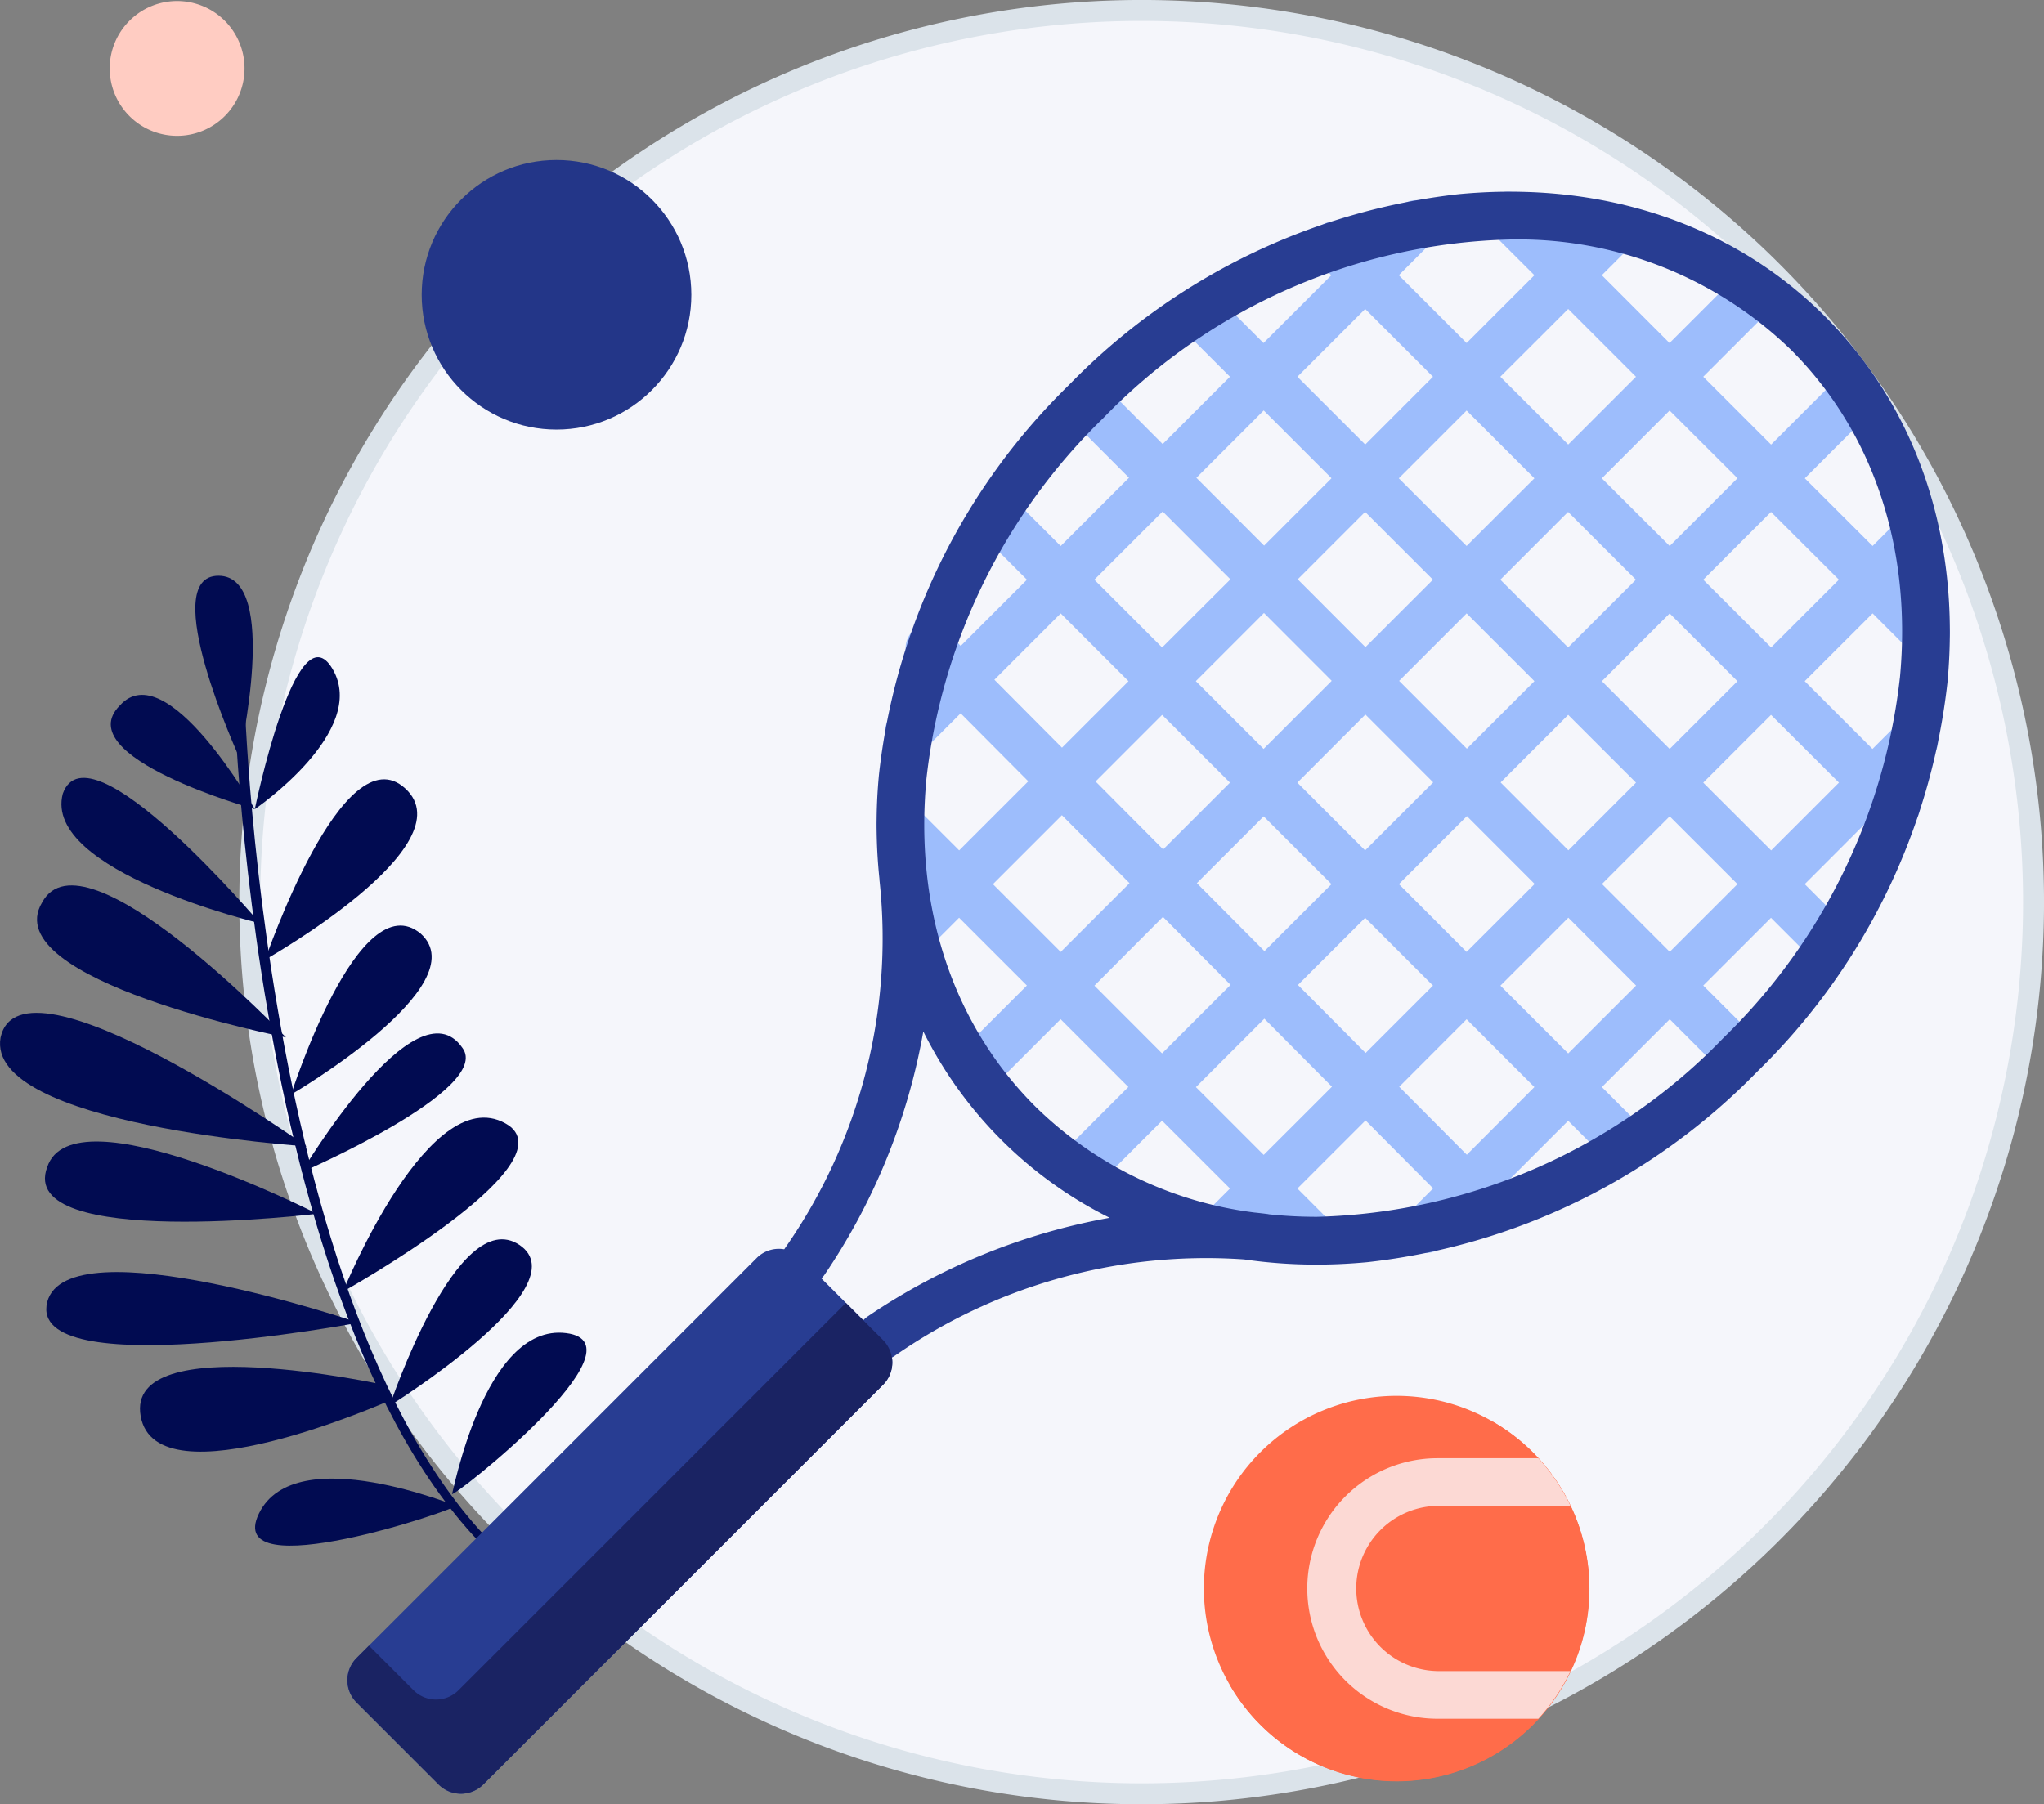 <svg xmlns="http://www.w3.org/2000/svg" width="97.607" height="86.18" viewBox="0 0 97.607 86.18">
  <rect x="0" y="0" width="97.607" height="86.18" fill="#808080" stroke="none"/>
  <g id="Groupe_3874" data-name="Groupe 3874" transform="translate(-329.212 -87.32)">
    <g id="Groupe_3750" data-name="Groupe 3750" transform="translate(168 -962.102)">
      <path id="Tracé_3820" data-name="Tracé 3820" d="M813,62.122a42.59,42.59,0,1,1-42.59-42.591A42.587,42.587,0,0,1,813,62.122Z" transform="translate(-554.68 1030.39)" fill="#f5f6fb" stroke="#dbe3ea" stroke-miterlimit="10" stroke-width="1"/>
      <g id="Groupe_2911" data-name="Groupe 2911" transform="translate(161.212 1076.922)">
        <g id="Groupe_2895" data-name="Groupe 2895" transform="translate(11.176 5.698)">
          <path id="Tracé_3824" data-name="Tracé 3824" d="M612.1,88c-14.371-8.176-15.363-43.112-15.363-43.36h.5c0,.248.991,34.936,15.115,43.113Z" transform="translate(-596.738 -44.643)" fill="#010b51"/>
        </g>
        <g id="Groupe_2896" data-name="Groupe 2896" transform="translate(21.583 36.154)">
          <path id="Tracé_3825" data-name="Tracé 3825" d="M606.933,82.178c0,.248,1.486-8.176,5.45-7.681s-5.45,7.929-5.45,7.681Z" transform="translate(-606.933 -74.476)" fill="#010b51"/>
        </g>
        <g id="Groupe_2897" data-name="Groupe 2897" transform="translate(18.61 31.695)">
          <path id="Tracé_3826" data-name="Tracé 3826" d="M604.02,78.057s3.221-9.663,6.194-7.681S604.02,78.057,604.02,78.057Z" transform="translate(-604.02 -70.108)" fill="#010b51"/>
        </g>
        <g id="Groupe_2898" data-name="Groupe 2898" transform="translate(16.38 25.883)">
          <path id="Tracé_3827" data-name="Tracé 3827" d="M601.836,72.725s4.212-10.406,7.928-7.928C612.49,66.778,601.836,72.725,601.836,72.725Z" transform="translate(-601.836 -64.415)" fill="#010b51"/>
        </g>
        <g id="Groupe_2899" data-name="Groupe 2899" transform="translate(13.901 16.707)">
          <path id="Tracé_3828" data-name="Tracé 3828" d="M599.408,63.5s3.222-10.158,6.194-7.681C608.328,58.294,599.408,63.5,599.408,63.5Z" transform="translate(-599.408 -55.427)" fill="#010b51"/>
        </g>
        <g id="Groupe_2900" data-name="Groupe 2900" transform="translate(14.398 21.861)">
          <path id="Tracé_3829" data-name="Tracé 3829" d="M599.894,67.108s5.451-9.167,7.681-5.946C609.061,63.144,599.894,67.108,599.894,67.108Z" transform="translate(-599.894 -60.476)" fill="#010b51"/>
        </g>
        <g id="Groupe_2901" data-name="Groupe 2901" transform="translate(12.663 9.721)">
          <path id="Tracé_3830" data-name="Tracé 3830" d="M598.195,57.2s3.717-10.9,6.69-8.177S598.195,57.2,598.195,57.2Z" transform="translate(-598.195 -48.583)" fill="#010b51"/>
        </g>
        <g id="Groupe_2902" data-name="Groupe 2902" transform="translate(12.167 3.892)">
          <path id="Tracé_3831" data-name="Tracé 3831" d="M597.709,50.131s1.982-9.663,3.717-6.69S597.709,50.131,597.709,50.131Z" transform="translate(-597.709 -42.873)" fill="#010b51"/>
        </g>
        <g id="Groupe_2903" data-name="Groupe 2903" transform="translate(9.327)">
          <path id="Tracé_3832" data-name="Tracé 3832" d="M597.024,47.733s-3.964-8.672-.991-8.672S597.024,47.733,597.024,47.733Z" transform="translate(-594.927 -39.061)" fill="#010b51"/>
        </g>
        <g id="Groupe_2904" data-name="Groupe 2904" transform="translate(5.291 5.689)">
          <path id="Tracé_3833" data-name="Tracé 3833" d="M597.849,50.094s-8.919-2.478-6.442-4.955C593.637,42.661,597.849,50.094,597.849,50.094Z" transform="translate(-590.973 -44.633)" fill="#010b51"/>
        </g>
        <g id="Groupe_2905" data-name="Groupe 2905" transform="translate(2.933 9.655)">
          <path id="Tracé_3834" data-name="Tracé 3834" d="M598.146,55.465s-10.406-2.479-9.415-6.194C589.969,45.8,598.146,55.465,598.146,55.465Z" transform="translate(-588.664 -48.519)" fill="#010b51"/>
        </g>
        <g id="Groupe_2906" data-name="Groupe 2906" transform="translate(1.766 14.792)">
          <path id="Tracé_3835" data-name="Tracé 3835" d="M599.409,60.81s-13.875-2.725-11.646-6.442C589.745,50.652,599.409,60.81,599.409,60.81Z" transform="translate(-587.52 -53.551)" fill="#010b51"/>
        </g>
        <g id="Groupe_2907" data-name="Groupe 2907" transform="translate(0 20.876)">
          <path id="Tracé_3836" data-name="Tracé 3836" d="M600.435,65.889s-15.362-.99-14.618-5.2C586.808,56.227,600.435,65.889,600.435,65.889Z" transform="translate(-585.79 -59.51)" fill="#010b51"/>
        </g>
        <g id="Groupe_2908" data-name="Groupe 2908" transform="translate(2.212 33.259)">
          <path id="Tracé_3837" data-name="Tracé 3837" d="M602.868,74.061S588.993,69.353,588,73.07C587.011,77.034,602.868,74.061,602.868,74.061Z" transform="translate(-587.957 -71.641)" fill="#010b51"/>
        </g>
        <g id="Groupe_2909" data-name="Groupe 2909" transform="translate(2.149 27.024)">
          <path id="Tracé_3838" data-name="Tracé 3838" d="M600.887,68.985S589.242,63.039,588,66.755C586.516,70.72,600.887,68.985,600.887,68.985Z" transform="translate(-587.895 -65.533)" fill="#010b51"/>
        </g>
        <g id="Groupe_2910" data-name="Groupe 2910" transform="translate(6.685 37.785)">
          <path id="Tracé_3839" data-name="Tracé 3839" d="M604.015,76.942s-12.389-2.726-11.645,1.487,11.893-.744,11.893-.744Z" transform="translate(-592.338 -76.074)" fill="#010b51"/>
        </g>
        <g id="Groupe_2896-2" data-name="Groupe 2896" transform="matrix(0.545, -0.839, 0.839, 0.545, 11.814, 45.603)">
          <path id="Tracé_3825-2" data-name="Tracé 3825" d="M613.358,82.178c0,.248-1.486-8.176-5.45-7.681s5.45,7.929,5.45,7.681Z" transform="translate(-606.933 -74.476)" fill="#010b51"/>
        </g>
      </g>
      <g id="racket" transform="translate(177.796 1058.079)">
        <path id="Tracé_4972" data-name="Tracé 4972" d="M216.688,20.652l1.74,1.74a1.138,1.138,0,0,0,1.61-1.61l-1.74-1.74,1.276-1.276a1.138,1.138,0,1,0-1.61-1.61l-1.276,1.276L213.45,14.2l3.286-3.286a1.138,1.138,0,0,0-1.61-1.61l-3.286,3.286L208.6,9.349l3.344-3.344a1.138,1.138,0,0,0-1.61-1.61l-3.344,3.344L203.757,4.5l1.472-1.472a1.138,1.138,0,0,0-1.61-1.61l-1.471,1.472L200.1.846a1.138,1.138,0,0,0-1.61,1.61L200.537,4.5,197.3,7.739,194.063,4.5,195.7,2.86a1.138,1.138,0,0,0-1.61-1.61l-1.642,1.642-.636-.636a1.138,1.138,0,0,0-1.61,1.61l.636.636-3.237,3.237L185.28,5.413a1.138,1.138,0,0,0-1.61,1.61L186,9.349l-3.214,3.214-2.837-2.842a1.138,1.138,0,0,0-1.611,1.608l2.839,2.844-3.261,3.261L175.6,15.118a1.138,1.138,0,0,0-1.61,1.61l2.315,2.315-3.162,3.163-.645-.649a1.138,1.138,0,1,0-1.614,1.6l.65.654-1.666,1.666a1.138,1.138,0,0,0,1.61,1.61l1.661-1.662,3.229,3.247-3.3,3.3-1.995-1.995a1.138,1.138,0,0,0-1.61,1.61l1.995,1.995L170.036,35a1.138,1.138,0,1,0,1.61,1.61l1.419-1.42,3.237,3.237-3.292,3.292a1.138,1.138,0,0,0,1.609,1.61l3.292-3.292,3.237,3.237-3.234,3.234a1.138,1.138,0,0,0,1.609,1.61l3.234-3.234L186,48.124l-1.225,1.225a1.138,1.138,0,1,0,1.61,1.61l1.225-1.225,1.688,1.688a1.138,1.138,0,1,0,1.61-1.61l-1.688-1.688,3.254-3.253,3.228,3.247-1.142,1.141a1.138,1.138,0,0,0,1.61,1.61l1.137-1.137.3.3a1.138,1.138,0,0,0,1.614-1.6l-.307-.308,3.235-3.236,2.008,2.008a1.138,1.138,0,0,0,1.61-1.61l-2.008-2.008,3.24-3.24,2.506,2.51a1.138,1.138,0,1,0,1.611-1.608L208.6,38.428l3.235-3.234,2.019,2.019a1.138,1.138,0,1,0,1.61-1.61l-2.019-2.019,3.237-3.237.33.33a1.138,1.138,0,1,0,1.61-1.61l-.33-.33,1.187-1.186a1.138,1.138,0,1,0-1.61-1.61l-1.187,1.186-3.237-3.237Zm-1.61-1.61-3.237,3.237L208.6,19.043l3.237-3.237Zm-21,4.833,3.223-3.223,3.237,3.237-3.226,3.226Zm1.625,4.849-3.249,3.249-3.238-3.237,3.252-3.252Zm3.207-9.682,3.237-3.237,3.237,3.237-3.237,3.237Zm-1.61-1.61L194.063,14.2l3.237-3.237,3.237,3.237Zm-1.609,1.61-3.222,3.222-3.234-3.24,3.219-3.219Zm-4.832,4.831-3.253,3.253-3.237-3.237,3.255-3.256ZM186,28.737l-3.19,3.189-3.228-3.246L182.76,25.5Zm1.61,1.61,3.237,3.237-3.2,3.2-3.229-3.247Zm4.847,4.847,3.237,3.237-3.217,3.217L189.245,38.4Zm1.61-1.61,3.247-3.248,3.235,3.24L197.3,36.821Zm4.857-4.857,3.227-3.227,3.238,3.237-3.23,3.23Zm4.836-4.836,3.237-3.237,3.237,3.237-3.237,3.237Zm6.475-9.694-3.237,3.237L203.757,14.2l3.237-3.237Zm-8.084-8.084,3.238,3.237-3.238,3.237L198.91,9.349Zm-9.693,0,3.237,3.237-3.237,3.237-3.238-3.237Zm-4.847,4.847,3.237,3.237-3.218,3.218-3.234-3.24Zm-4.825,4.825,3.234,3.24L182.76,22.28l-3.237-3.237Zm-8.036,8.036,3.167-3.167,3.237,3.237-3.176,3.176Zm-.07,9.765,3.294-3.294,3.228,3.246-3.285,3.285Zm4.847,4.847L182.8,35.15l3.228,3.247-3.271,3.271Zm8.084,8.084-3.237-3.237,3.267-3.267,3.229,3.247Zm9.7-.007-3.229-3.246L197.3,40.04l3.237,3.237Zm4.84-4.84-3.237-3.237,3.244-3.244,3.235,3.24ZM207,36.817l-3.235-3.24,3.232-3.231,3.237,3.237Zm8.08-8.081-3.237,3.237L208.6,28.737l3.237-3.237Zm0,0" transform="translate(-143.849 -0.011)" fill="#9dbdfc"/>
        <path id="Tracé_4973" data-name="Tracé 4973" d="M188.44,6.457C184.027,2.043,177.821-.03,170.967.615A30.671,30.671,0,0,0,152.36,9.709a30.67,30.67,0,0,0-9.094,18.607,25,25,0,0,0,.02,5.01,1.133,1.133,0,0,0,.009.125,25.8,25.8,0,0,1-4.517,17.506,1.138,1.138,0,0,0,1.892,1.265,29.98,29.98,0,0,0,4.711-11.611,19.788,19.788,0,0,0,8.9,8.9,30.007,30.007,0,0,0-11.553,4.71A1.138,1.138,0,1,0,144,56.114a26.029,26.029,0,0,1,16.7-4.616,23.868,23.868,0,0,0,3.453.248q1.2,0,2.435-.116a30.673,30.673,0,0,0,18.607-9.093,30.669,30.669,0,0,0,9.093-18.607C194.928,17.076,192.854,10.87,188.44,6.457Zm3.575,17.26a28.393,28.393,0,0,1-8.437,17.211,27.952,27.952,0,0,1-19.4,8.536,21.807,21.807,0,0,1-2.286-.119c-.026-.005-.053-.011-.081-.015q-.313-.04-.628-.072a18.142,18.142,0,0,1-10.467-5.077c-3.925-3.926-5.766-9.484-5.185-15.65a28.393,28.393,0,0,1,8.437-17.211,27.954,27.954,0,0,1,19.4-8.536,18.712,18.712,0,0,1,13.461,5.283C190.756,11.992,192.6,17.549,192.016,23.717Zm0,0" transform="translate(-117.874 0)" fill="#283d92"/>
        <path id="Tracé_4974" data-name="Tracé 4974" d="M4.368,363.922l-3.93-3.93a1.494,1.494,0,0,1,0-2.113L19.55,338.766a1.494,1.494,0,0,1,2.113,0l3.93,3.93a1.5,1.5,0,0,1,0,2.113L6.481,363.922A1.5,1.5,0,0,1,4.368,363.922Zm0,0" transform="translate(0 -287.336)" fill="#283d92"/>
        <path id="Tracé_4975" data-name="Tracé 4975" d="M25.633,357.391l-1.766-1.766-18.5,18.5a1.518,1.518,0,0,1-2.146,0L1.09,371.994l-.58.58a1.518,1.518,0,0,0,0,2.146l3.9,3.9a1.518,1.518,0,0,0,2.146,0l19.08-19.08A1.518,1.518,0,0,0,25.633,357.391Zm0,0" transform="translate(-0.056 -302.048)" fill="#1a2363"/>
        <path id="Tracé_4976" data-name="Tracé 4976" d="M292.1,394.54a9.2,9.2,0,1,1-9.2-9.2A9.2,9.2,0,0,1,292.1,394.54Zm0,0" transform="translate(-232.795 -327.325)" fill="#ff6c4a"/>
        <path id="Tracé_4977" data-name="Tracé 4977" d="M294.476,393.559a9.195,9.195,0,0,1-12.558,12.558,9.2,9.2,0,1,0,12.558-12.558Zm0,0" transform="translate(-239.782 -334.312)" fill="#ff6c4a"/>
        <path id="Tracé_4978" data-name="Tracé 4978" d="M317.756,417.693a9.216,9.216,0,0,0,1.537-2.276h-6.349a3.946,3.946,0,0,1,0-7.891h6.349a9.2,9.2,0,0,0-1.537-2.276h-4.812a6.221,6.221,0,0,0,0,12.443Zm0,0" transform="translate(-260.88 -344.256)" fill="#fcd9d4"/>
      </g>
    </g>
    <path id="Ellipse_266" data-name="Ellipse 266" d="M3.219,0A3.219,3.219,0,1,1,0,3.219,3.219,3.219,0,0,1,3.219,0Z" transform="translate(334.451 87.369)" fill="#ffccc2"/>
    <ellipse id="Ellipse_266-2" data-name="Ellipse 266-2" cx="6.438" cy="6.438" rx="6.438" ry="6.438" transform="translate(349.349 94.963)" fill="#233688" opacity="0.999" style="isolation: isolate"/>
  </g>
</svg>
